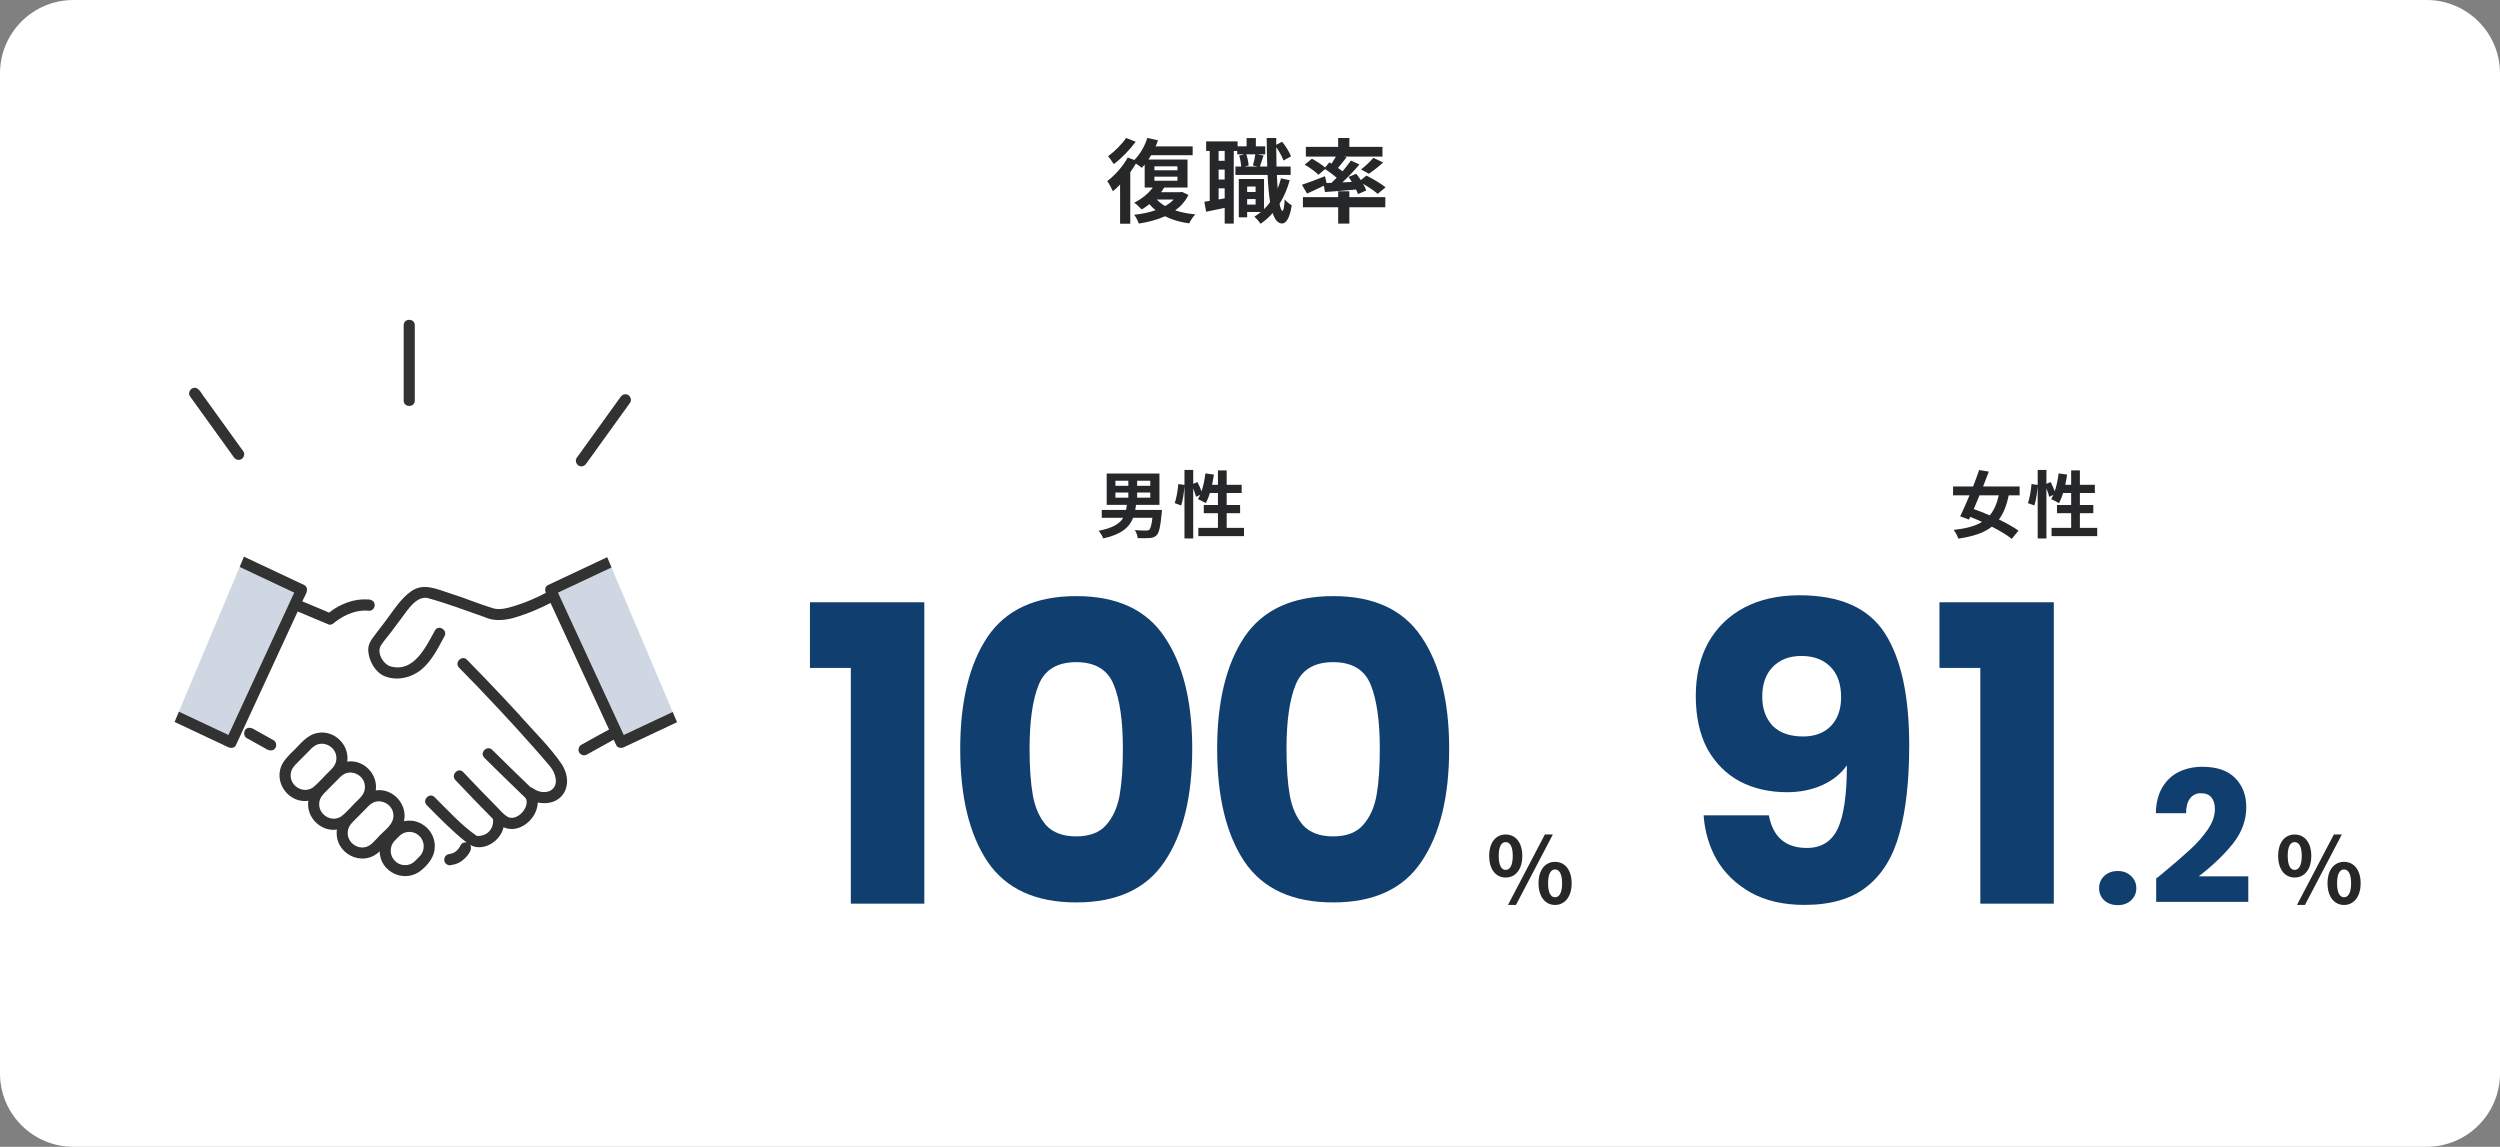<svg width="545" height="250" viewBox="0 0 545 250" fill="none" xmlns="http://www.w3.org/2000/svg">
<rect x="0" y="0" width="545" height="250" fill="#808080" stroke="none"/>
<path d="M0 16C0 7.163 7.163 0 16 0H529C537.837 0 545 7.163 545 16V234C545 242.837 537.837 250 529 250H16C7.163 250 0 242.837 0 234V16Z" fill="white"/>
<path d="M245.48 30.08L247.58 30.9C246.32 32.62 244.46 34.56 242.8 35.78C242.5 35.3 241.92 34.46 241.56 34.04C242.98 33.04 244.64 31.38 245.48 30.08ZM255.86 43.5H252.18C252.68 44.04 253.3 44.5 254 44.92C254.72 44.5 255.36 44.04 255.86 43.5ZM251.66 38.52V39.4H256.68V38.52H251.66ZM251.66 36.26V37.12H256.68V36.26H251.66ZM257.66 41.82L259.08 42.5C258.4 43.88 257.42 44.98 256.2 45.86C257.5 46.3 258.96 46.58 260.58 46.74C260.1 47.2 259.52 48.1 259.24 48.7C257.22 48.42 255.48 47.9 253.98 47.14C252.28 47.92 250.32 48.42 248.26 48.74C248.06 48.16 247.64 47.3 247.24 46.82C248.92 46.64 250.52 46.32 251.92 45.82C251.42 45.42 250.96 44.98 250.56 44.5C250.02 44.94 249.46 45.34 248.9 45.66C248.52 45.28 247.74 44.52 247.26 44.18C248.82 43.42 250.34 42.22 251.32 40.88H249.54V35.88C249.34 36.12 249.12 36.36 248.92 36.58C248.62 36.34 248.1 35.96 247.62 35.66C247.26 36.28 246.84 36.92 246.4 37.54V48.78H244.18V40.22C243.66 40.78 243.14 41.26 242.62 41.7C242.4 41.18 241.76 39.98 241.38 39.48C243.04 38.22 244.8 36.28 245.84 34.34L247.28 34.88C248.52 33.66 249.56 31.86 250.12 30.06L252.44 30.6C252.3 31.04 252.12 31.48 251.92 31.92H260V33.84H250.94C250.76 34.16 250.56 34.48 250.36 34.78H258.88V40.88H253.8C253.58 41.22 253.36 41.56 253.1 41.9H257.26L257.66 41.82ZM271.88 44.6H273.72V43.4H271.88V44.6ZM273.72 40.66H271.88V41.86H273.72V40.66ZM273.66 33.64H271.68C271.98 34.4 272.16 35.42 272.2 36.08L271.3 36.3H274.16L273.14 36.08C273.34 35.38 273.56 34.36 273.66 33.64ZM266.98 35.06V32.9H265.66V35.06H266.98ZM265.66 43.48L266.98 43.24V41.06H265.66V43.48ZM266.98 39.14V36.98H265.66V39.14H266.98ZM279.26 38.88L281.16 39.3C280.62 41.22 279.88 42.94 278.94 44.44C279.12 45.4 279.34 45.94 279.58 45.96C279.82 45.96 279.98 45.04 280.06 43.46C280.4 43.94 281.26 44.56 281.6 44.78C281.1 48.02 280.16 48.72 279.48 48.72C278.58 48.7 277.92 47.9 277.44 46.44C276.66 47.34 275.78 48.12 274.82 48.78C274.56 48.38 273.88 47.6 273.46 47.22C273.96 46.92 274.44 46.58 274.88 46.22H271.88V47.38H270.06V39.02H275.56V45.6C276.04 45.14 276.48 44.62 276.88 44.06C276.62 42.44 276.44 40.44 276.34 38.14H269.32V36.3H270.58C270.54 35.64 270.38 34.66 270.14 33.92L271.3 33.64H269.72V32.9H268.96V48.74H266.98V45.32C265.56 45.62 264.14 45.92 262.94 46.16L262.54 43.98C262.9 43.94 263.3 43.88 263.72 43.8V32.9H262.94V30.82H269.8V31.9H271.76V30.1H273.78V31.9H275.82V33.64H274.1L275.46 33.9C275.16 34.76 274.88 35.66 274.66 36.3H276.26C276.2 34.4 276.16 32.3 276.14 30.08H278.22V31.58L279.5 30.9C280.32 31.88 281.1 33.18 281.44 34.08L279.8 35C279.52 34.2 278.88 33.02 278.22 32.08C278.22 33.56 278.24 34.96 278.28 36.3H281.36V38.14H278.36C278.4 39.2 278.46 40.18 278.54 41.08C278.82 40.38 279.06 39.64 279.26 38.88ZM289.2 39.9L290.26 39.86C290.64 39.5 291.02 39.12 291.4 38.74C290.68 38.12 289.72 37.42 288.88 36.86L287.42 38.1C286.8 37.46 285.48 36.5 284.42 35.9L286 34.6C286.92 35.1 288.14 35.88 288.88 36.5L289.8 35.4L290.28 35.68C290.6 35.2 290.94 34.64 291.22 34.14H284.68V32.02H291.72V30.08H294.16V32.02H301.38V34.14H293.1L293.54 34.3C292.92 35.1 292.26 35.92 291.68 36.6C292.04 36.86 292.38 37.1 292.68 37.34C293.36 36.52 294 35.72 294.5 35L296.36 35.86C295.26 37.16 293.92 38.56 292.64 39.76L294.7 39.66C294.48 39.28 294.22 38.92 293.98 38.58L295.66 37.88C295.98 38.3 296.34 38.78 296.66 39.26L297.88 38.28C299.26 38.96 301.12 40.06 302.06 40.84L300.34 42.26C299.66 41.66 298.38 40.78 297.16 40.08C297.46 40.6 297.7 41.1 297.84 41.52L296.04 42.32C295.94 42.02 295.8 41.68 295.62 41.32C293.2 41.54 290.76 41.72 288.84 41.86L288.6 40.48C287.34 41.1 286.02 41.72 284.94 42.2L283.82 40.28C285.08 39.88 287 39.14 288.84 38.42L289.2 39.9ZM298.44 37.88L296.7 36.94C297.6 36.26 298.72 35.22 299.4 34.4L301.52 35.42C300.5 36.36 299.34 37.26 298.44 37.88ZM294.16 41.7V42.98H302V45.18H294.16V48.74H291.72V45.18H284.04V42.98H291.72V41.7H294.16Z" fill="#252729"/>
<path d="M176.57 145.61V131.3H201.5V197H185.48V145.61H176.57ZM209.328 163.25C209.328 152.93 211.308 144.8 215.268 138.86C219.288 132.92 225.738 129.95 234.618 129.95C243.498 129.95 249.918 132.92 253.878 138.86C257.898 144.8 259.908 152.93 259.908 163.25C259.908 173.69 257.898 181.88 253.878 187.82C249.918 193.76 243.498 196.73 234.618 196.73C225.738 196.73 219.288 193.76 215.268 187.82C211.308 181.88 209.328 173.69 209.328 163.25ZM244.788 163.25C244.788 157.19 244.128 152.54 242.808 149.3C241.488 146 238.758 144.35 234.618 144.35C230.478 144.35 227.748 146 226.428 149.3C225.108 152.54 224.448 157.19 224.448 163.25C224.448 167.33 224.688 170.72 225.168 173.42C225.648 176.06 226.608 178.22 228.048 179.9C229.548 181.52 231.738 182.33 234.618 182.33C237.498 182.33 239.658 181.52 241.098 179.9C242.598 178.22 243.588 176.06 244.068 173.42C244.548 170.72 244.788 167.33 244.788 163.25ZM265.339 163.25C265.339 152.93 267.319 144.8 271.279 138.86C275.299 132.92 281.749 129.95 290.629 129.95C299.509 129.95 305.929 132.92 309.889 138.86C313.909 144.8 315.919 152.93 315.919 163.25C315.919 173.69 313.909 181.88 309.889 187.82C305.929 193.76 299.509 196.73 290.629 196.73C281.749 196.73 275.299 193.76 271.279 187.82C267.319 181.88 265.339 173.69 265.339 163.25ZM300.799 163.25C300.799 157.19 300.139 152.54 298.819 149.3C297.499 146 294.769 144.35 290.629 144.35C286.489 144.35 283.759 146 282.439 149.3C281.119 152.54 280.459 157.19 280.459 163.25C280.459 167.33 280.699 170.72 281.179 173.42C281.659 176.06 282.619 178.22 284.059 179.9C285.559 181.52 287.749 182.33 290.629 182.33C293.509 182.33 295.669 181.52 297.109 179.9C298.609 178.22 299.599 176.06 300.079 173.42C300.559 170.72 300.799 167.33 300.799 163.25Z" fill="#103F6F"/>
<path d="M328.24 191.3C326.12 191.3 324.64 189.56 324.64 186.58C324.64 183.62 326.12 181.92 328.24 181.92C330.36 181.92 331.86 183.62 331.86 186.58C331.86 189.56 330.36 191.3 328.24 191.3ZM328.24 189.64C329.1 189.64 329.78 188.76 329.78 186.58C329.78 184.4 329.1 183.58 328.24 183.58C327.38 183.58 326.72 184.4 326.72 186.58C326.72 188.76 327.38 189.64 328.24 189.64ZM328.74 197.28L336.78 181.92H338.52L330.48 197.28H328.74ZM339 197.28C336.9 197.28 335.4 195.52 335.4 192.56C335.4 189.58 336.9 187.88 339 187.88C341.1 187.88 342.62 189.58 342.62 192.56C342.62 195.52 341.1 197.28 339 197.28ZM339 195.6C339.86 195.6 340.54 194.74 340.54 192.56C340.54 190.38 339.86 189.54 339 189.54C338.14 189.54 337.48 190.38 337.48 192.56C337.48 194.74 338.14 195.6 339 195.6Z" fill="#252729"/>
<path d="M385.61 177.74C386.51 182.48 389.27 184.85 393.89 184.85C397.07 184.85 399.32 183.44 400.64 180.62C401.96 177.8 402.62 173.21 402.62 166.85C401.3 168.71 399.5 170.15 397.22 171.17C394.94 172.19 392.39 172.7 389.57 172.7C385.73 172.7 382.31 171.92 379.31 170.36C376.31 168.74 373.94 166.37 372.2 163.25C370.52 160.07 369.68 156.23 369.68 151.73C369.68 147.29 370.58 143.42 372.38 140.12C374.24 136.82 376.85 134.27 380.21 132.47C383.63 130.67 387.65 129.77 392.27 129.77C401.15 129.77 407.36 132.53 410.9 138.05C414.44 143.57 416.21 151.7 416.21 162.44C416.21 170.24 415.49 176.69 414.05 181.79C412.67 186.83 410.3 190.67 406.94 193.31C403.64 195.95 399.11 197.27 393.35 197.27C388.79 197.27 384.89 196.37 381.65 194.57C378.47 192.77 376.01 190.4 374.27 187.46C372.59 184.52 371.63 181.28 371.39 177.74H385.61ZM393.08 160.55C395.6 160.55 397.61 159.8 399.11 158.3C400.61 156.74 401.36 154.64 401.36 152C401.36 149.12 400.58 146.9 399.02 145.34C397.46 143.78 395.36 143 392.72 143C390.08 143 387.98 143.81 386.42 145.43C384.92 146.99 384.17 149.15 384.17 151.91C384.17 154.49 384.92 156.59 386.42 158.21C387.98 159.77 390.2 160.55 393.08 160.55ZM422.801 145.61V131.3H447.731V197H431.711V145.61H422.801Z" fill="#103F6F"/>
<path d="M461.68 197.32C460.48 197.32 459.493 196.973 458.72 196.28C457.973 195.56 457.6 194.68 457.6 193.64C457.6 192.573 457.973 191.68 458.72 190.96C459.493 190.24 460.48 189.88 461.68 189.88C462.853 189.88 463.813 190.24 464.56 190.96C465.333 191.68 465.72 192.573 465.72 193.64C465.72 194.68 465.333 195.56 464.56 196.28C463.813 196.973 462.853 197.32 461.68 197.32ZM470.049 191.52C470.956 190.8 471.369 190.467 471.289 190.52C473.902 188.36 475.956 186.587 477.449 185.2C478.969 183.813 480.249 182.36 481.289 180.84C482.329 179.32 482.849 177.84 482.849 176.4C482.849 175.307 482.596 174.453 482.089 173.84C481.582 173.227 480.822 172.92 479.809 172.92C478.796 172.92 477.996 173.307 477.409 174.08C476.849 174.827 476.569 175.893 476.569 177.28H469.969C470.022 175.013 470.502 173.12 471.409 171.6C472.342 170.08 473.556 168.96 475.049 168.24C476.569 167.52 478.249 167.16 480.089 167.16C483.262 167.16 485.649 167.973 487.249 169.6C488.876 171.227 489.689 173.347 489.689 175.96C489.689 178.813 488.716 181.467 486.769 183.92C484.822 186.347 482.342 188.72 479.329 191.04H490.129V196.6H470.049V191.52Z" fill="#103F6F"/>
<path d="M500.24 191.3C498.12 191.3 496.64 189.56 496.64 186.58C496.64 183.62 498.12 181.92 500.24 181.92C502.36 181.92 503.86 183.62 503.86 186.58C503.86 189.56 502.36 191.3 500.24 191.3ZM500.24 189.64C501.1 189.64 501.78 188.76 501.78 186.58C501.78 184.4 501.1 183.58 500.24 183.58C499.38 183.58 498.72 184.4 498.72 186.58C498.72 188.76 499.38 189.64 500.24 189.64ZM500.74 197.28L508.78 181.92H510.52L502.48 197.28H500.74ZM511 197.28C508.9 197.28 507.4 195.52 507.4 192.56C507.4 189.58 508.9 187.88 511 187.88C513.1 187.88 514.62 189.58 514.62 192.56C514.62 195.52 513.1 197.28 511 197.28ZM511 195.6C511.86 195.6 512.54 194.74 512.54 192.56C512.54 190.38 511.86 189.54 511 189.54C510.14 189.54 509.48 190.38 509.48 192.56C509.48 194.74 510.14 195.6 511 195.6Z" fill="#252729"/>
<path d="M435.736 107.984H431.528C431.112 109.024 430.68 110.032 430.28 110.976C431.368 111.36 432.568 111.824 433.768 112.352C434.68 111.264 435.304 109.84 435.736 107.984ZM440.28 107.984H437.912C437.432 110.208 436.76 111.92 435.768 113.248C437.432 114.048 438.968 114.912 440.024 115.68L438.568 117.472C437.544 116.656 435.976 115.712 434.232 114.816C432.504 116.176 430.136 116.944 426.904 117.424C426.728 116.816 426.296 116.032 425.896 115.52C428.584 115.216 430.584 114.704 432.088 113.776C431.224 113.376 430.36 113.008 429.512 112.672L429.24 113.264L427.32 112.56C427.928 111.312 428.648 109.696 429.352 107.984H425.768V106.048H430.136C430.616 104.8 431.08 103.568 431.464 102.464L433.56 102.816C433.176 103.84 432.76 104.944 432.312 106.048H440.28V107.984ZM453.416 115.072H457.192V116.88H447.24V115.072H451.512V111.872H448.424V110.096H451.512V107.472H449.752C449.512 108.304 449.192 109.072 448.856 109.68C448.472 109.44 447.608 109.008 447.16 108.816C447.32 108.528 447.48 108.224 447.64 107.888L446.728 108.304C446.632 107.824 446.392 107.12 446.12 106.464V117.392H444.216V105.952C444.12 107.296 443.864 109.056 443.496 110.192L442.088 109.68C442.472 108.624 442.76 106.832 442.872 105.52L444.216 105.712V102.448H446.12V105.472L447.048 105.088C447.368 105.712 447.704 106.48 447.928 107.104C448.328 105.936 448.616 104.56 448.776 103.2L450.632 103.456C450.52 104.208 450.392 104.96 450.232 105.68H451.512V102.544H453.416V105.68H456.68V107.472H453.416V110.096H456.344V111.872H453.416V115.072Z" fill="#252729"/>
<path d="M243.16 107.376V108.496H245.976V107.376H243.16ZM243.16 104.8V105.904H245.976V104.8H243.16ZM250.76 105.904V104.8H247.896V105.904H250.76ZM250.76 108.496V107.376H247.896V108.496H250.76ZM247.48 111.168H253.304C253.304 111.168 253.272 111.68 253.24 111.936C252.984 114.848 252.664 116.16 252.152 116.672C251.704 117.12 251.224 117.248 250.552 117.296C249.992 117.344 249.016 117.328 248.008 117.312C247.976 116.768 247.72 116.048 247.384 115.568C248.376 115.648 249.384 115.664 249.816 115.664C250.152 115.664 250.344 115.648 250.52 115.504C250.808 115.264 251.048 114.464 251.224 112.88H247.016C246.216 114.944 244.52 116.496 240.488 117.376C240.344 116.88 239.88 116.128 239.496 115.712C242.616 115.104 244.104 114.16 244.856 112.88H240.184V111.168H245.48C245.544 110.816 245.608 110.448 245.656 110.064H241.256V103.232H252.76V110.064H247.656C247.608 110.448 247.544 110.8 247.48 111.168ZM267.416 115.072H271.192V116.88H261.24V115.072H265.512V111.872H262.424V110.096H265.512V107.472H263.752C263.512 108.304 263.192 109.072 262.856 109.68C262.472 109.44 261.608 109.008 261.16 108.816C261.32 108.528 261.48 108.224 261.64 107.888L260.728 108.304C260.632 107.824 260.392 107.12 260.12 106.464V117.392H258.216V105.952C258.12 107.296 257.864 109.056 257.496 110.192L256.088 109.68C256.472 108.624 256.76 106.832 256.872 105.52L258.216 105.712V102.448H260.12V105.472L261.048 105.088C261.368 105.712 261.704 106.48 261.928 107.104C262.328 105.936 262.616 104.56 262.776 103.2L264.632 103.456C264.52 104.208 264.392 104.96 264.232 105.68H265.512V102.544H267.416V105.68H270.68V107.472H267.416V110.096H270.344V111.872H267.416V115.072Z" fill="#252729"/>
<path d="M175.42 86.433C175.078 87.324 174.493 87.914 173.609 88.259C174.493 88.611 175.078 89.194 175.42 90.086C175.768 89.194 176.347 88.604 177.23 88.259C176.347 87.914 175.762 87.324 175.42 86.433Z" fill="white"/>
<path d="M92.326 183.989C92.276 183.75 92.226 183.562 92.152 183.342C92.158 183.367 92.152 183.355 92.121 183.248C92.009 183.01 91.872 182.777 91.722 182.558C91.635 182.464 91.642 182.47 91.666 182.495C91.511 182.307 91.324 182.15 91.144 181.98C90.907 181.811 90.671 181.667 90.403 181.554C90.198 181.478 89.993 181.422 89.781 181.378C89.781 181.378 89.769 181.378 89.763 181.378C89.788 181.384 89.763 181.384 89.657 181.359C89.371 181.34 89.085 181.328 88.798 181.359C88.556 181.409 88.307 181.466 88.077 181.554C87.797 181.667 87.56 181.83 87.311 181.999C86.795 182.457 86.335 182.978 85.849 183.462C85.681 183.694 85.526 183.957 85.408 184.221C85.321 184.46 85.246 184.723 85.209 184.974C85.19 185.194 85.171 185.407 85.184 185.627C85.184 185.715 85.265 186.129 85.196 185.834C85.252 186.11 85.308 186.386 85.414 186.644C85.551 186.914 85.675 187.165 85.862 187.403C86.017 187.585 86.185 187.742 86.36 187.905C86.559 188.056 86.77 188.182 86.988 188.295C87.038 188.32 87.324 188.414 87.056 188.332C87.311 188.433 87.567 188.508 87.84 188.552C88.145 188.583 88.45 188.596 88.755 188.552C88.991 188.502 89.222 188.445 89.452 188.364C89.489 188.345 89.601 188.295 89.607 188.295C89.819 188.188 90.024 188.069 90.217 187.924C90.733 187.453 91.225 186.939 91.704 186.43C91.878 186.198 92.015 185.941 92.133 185.677C92.233 185.432 92.289 185.181 92.338 184.924C92.376 184.635 92.363 184.234 92.332 183.983L92.326 183.989Z" fill="white"/>
<path d="M92.113 183.255C92.126 183.286 92.132 183.311 92.144 183.343C92.144 183.324 92.126 183.28 92.113 183.255Z" fill="#103F6F" fill-opacity="0.2"/>
<path d="M78.209 174.216C79.117 173.338 79.665 172.471 79.528 171.166C79.297 168.982 76.672 167.664 74.855 168.837C74.302 169.164 73.791 169.766 73.281 170.275C72.572 170.99 71.856 171.712 71.147 172.427C70.345 173.206 69.723 173.871 69.604 174.913C69.25 177.499 72.205 179.382 74.339 177.995C75.701 176.965 76.927 175.409 78.209 174.21V174.216Z" fill="white"/>
<path d="M89.669 181.359H89.656C89.687 181.366 89.725 181.372 89.756 181.378C89.737 181.372 89.694 181.359 89.662 181.359H89.669Z" fill="#103F6F" fill-opacity="0.2"/>
<path d="M92.108 183.236C92.108 183.236 92.108 183.243 92.108 183.25C92.108 183.25 92.108 183.236 92.102 183.229L92.108 183.236Z" fill="#103F6F" fill-opacity="0.2"/>
<path d="M85.755 177.505C85.755 177.474 85.755 177.455 85.755 177.443C85.525 175.258 82.9 173.94 81.083 175.114C80.529 175.44 80.019 176.043 79.509 176.551C78.8 177.267 78.084 177.989 77.375 178.704C76.572 179.483 75.95 180.148 75.832 181.19C75.477 183.776 78.433 185.659 80.567 184.272C81.182 183.895 81.798 183.154 82.365 182.583C83.671 181.027 85.985 179.815 85.761 177.499L85.755 177.505Z" fill="white"/>
<path d="M126.711 162.392C128.74 161.287 130.73 160.113 132.777 159.052C128.528 149.857 124.279 140.662 120.023 131.467C117.833 132.597 115.55 133.588 113.217 134.335C110.803 135.158 108.122 135.66 105.714 134.568C101.546 133.111 97.371 131.511 93.115 130.362C90.701 130.017 88.903 132.961 87.641 134.624C86.16 136.689 84.523 138.66 83.049 140.719C82.047 142.3 83.553 144.855 85.202 145.307C90.222 146.656 92.842 141.083 94.808 137.48C95.56 136.099 97.657 137.336 96.904 138.716C95.504 141.29 94.136 144.102 91.871 145.978C87.448 149.575 80.847 148.25 80.287 141.911C80.193 140.618 80.847 139.576 81.612 138.603C82.47 137.505 83.317 136.4 84.144 135.277C85.077 134.015 86.004 132.641 87.049 131.392C84.741 131.015 82.589 130.023 80.206 130.701C80.94 130.67 81.693 131.109 81.686 131.938C81.686 132.553 81.127 133.224 80.473 133.162C77.804 132.879 75.241 133.959 73.132 135.553C72.728 135.905 72.199 136.382 71.614 136.149C69.374 135.202 67.128 134.273 64.888 133.319C60.863 142.018 56.844 150.723 52.825 159.423C52.987 159.442 53.142 159.485 53.285 159.548C53.41 158.757 54.399 158.456 55.034 158.82C55.227 158.927 55.413 159.034 55.606 159.14C56.944 159.887 58.281 160.628 59.619 161.375C60.645 161.946 60.241 163.672 59.04 163.622C59.725 164.626 60.733 165.524 61.616 166.465C62.724 164.626 64.503 163.264 65.946 161.689C66.898 160.728 67.987 159.988 69.349 159.787C72.921 159.159 76.23 162.442 75.695 166.051C79.229 165.505 82.439 168.768 81.917 172.327C85.625 171.75 88.916 175.371 88.064 179.043C93.047 177.976 96.774 183.813 93.626 187.912C94.895 188.753 96.158 188.929 97.427 188.439C96.438 187.874 96.805 186.274 97.931 186.198C97.906 186.198 97.887 186.198 97.862 186.205C98.186 186.161 98.497 186.073 98.796 185.96C99.001 185.859 99.194 185.747 99.38 185.615C99.592 185.439 99.785 185.244 99.959 185.031C100.139 184.774 100.301 184.51 100.444 184.228C100.687 183.744 101.234 183.575 101.732 183.663C98.609 181.215 95.84 178.334 93.047 175.522C91.952 174.392 93.669 172.666 94.764 173.79C97.719 176.689 100.519 179.847 103.922 182.213C103.922 182.213 103.935 182.213 103.941 182.213C103.972 182.219 103.984 182.232 104.009 182.238C106.137 182.351 107.723 180.744 107.487 178.547C104.725 175.729 101.975 172.93 99.281 170.049C98.205 168.907 99.922 167.174 100.998 168.317C103.362 170.821 105.745 173.313 108.178 175.754C108.924 176.501 109.696 177.468 110.604 178.02C112.551 179.2 115.395 176.238 114.735 174.235C114.555 173.865 114.076 173.451 113.74 173.15C111.002 170.52 108.296 167.865 105.596 165.197C104.476 164.092 106.193 162.36 107.313 163.465C110.081 166.201 112.862 168.932 115.675 171.624C115.836 171.649 116.004 171.718 116.172 171.838C117.466 172.779 119.196 173.087 120.515 171.988C121.585 171.041 121.187 169.289 120.633 168.141C119.407 166.17 117.678 164.538 116.191 162.762C110.977 156.881 105.596 151.15 100.09 145.552C98.982 144.428 100.712 142.708 101.807 143.819C105.776 147.849 109.671 151.954 113.497 156.121C116.558 159.573 119.942 162.825 122.549 166.66L126.195 163.854C126.008 163.327 126.239 162.661 126.73 162.385L126.711 162.392Z" fill="white"/>
<path d="M122.991 132.126C127.321 141.491 131.652 150.855 135.976 160.22C139.534 158.544 143.087 156.875 146.645 155.199L133.307 123.709C129.418 125.542 125.523 127.369 121.635 129.201C122.083 130.174 122.537 131.147 122.985 132.126H122.991Z" fill="#103F6F" fill-opacity="0.2"/>
<path d="M51.233 157.094C55.532 147.799 59.825 138.503 64.124 129.201C60.161 127.337 56.198 125.473 52.235 123.609L38.989 155.142C42.585 156.837 46.188 158.525 49.783 160.22C50.263 159.178 50.748 158.136 51.227 157.094H51.233Z" fill="#103F6F" fill-opacity="0.2"/>
<path d="M71.993 167.946C72.901 167.067 73.449 166.201 73.312 164.896C73.082 162.712 70.456 161.393 68.639 162.567C68.086 162.894 67.576 163.49 67.065 164.005C66.356 164.72 65.641 165.442 64.931 166.157C64.129 166.936 63.507 167.601 63.389 168.643C63.034 171.229 65.989 173.112 68.123 171.725C69.486 170.695 70.711 169.139 71.993 167.94V167.946Z" fill="white"/>
<path d="M113.485 156.121C110.928 153.328 108.333 150.573 105.708 147.843C104.414 146.493 103.113 145.15 101.794 143.819C101.291 143.305 100.656 143.399 100.22 143.75C99.71 144.165 99.48 144.949 100.077 145.552C102.958 148.464 105.782 151.427 108.582 154.42C111.152 157.163 113.69 159.938 116.179 162.762C117.367 164.111 118.574 165.455 119.719 166.842C120.26 167.507 120.758 168.185 120.975 169.026C122.07 172.478 118.592 173.639 116.16 171.838C115.992 171.719 115.824 171.65 115.662 171.624C112.856 168.926 110.069 166.201 107.3 163.465C106.187 162.36 104.47 164.093 105.583 165.197C108.283 167.865 110.99 170.52 113.727 173.15C114.057 173.457 114.536 173.871 114.723 174.235C115.382 176.238 112.533 179.206 110.592 178.02C109.69 177.474 108.912 176.501 108.165 175.754C105.733 173.313 103.35 170.821 100.986 168.317C99.909 167.174 98.192 168.907 99.269 170.049C101.962 172.93 104.712 175.729 107.475 178.547C107.699 180.757 106.143 182.332 103.997 182.238C104.034 182.263 104.028 182.282 103.916 182.213H103.928C103.928 182.213 103.916 182.213 103.91 182.213C100.507 179.847 97.701 176.69 94.752 173.79C93.657 172.66 91.94 174.392 93.035 175.522C95.828 178.334 98.603 181.215 101.72 183.663C101.228 183.569 100.675 183.744 100.432 184.228C100.295 184.51 100.127 184.774 99.947 185.031C99.772 185.245 99.58 185.439 99.368 185.615C99.181 185.747 98.989 185.86 98.783 185.96C98.478 186.073 98.167 186.161 97.85 186.205C97.875 186.205 97.894 186.205 97.918 186.199C96.792 186.274 96.425 187.874 97.415 188.439C97.607 188.565 97.825 188.653 98.049 188.628C98.945 188.533 99.822 188.282 100.575 187.761C101.471 187.096 103.25 185.383 102.491 184.184C105.328 185.809 109.167 183.343 109.764 180.349C113.205 181.874 117.137 178.516 117.236 174.964C122.562 175.987 125.305 171.198 122.524 166.685C119.924 162.85 116.539 159.599 113.472 156.146L113.485 156.121Z" fill="#323232"/>
<path d="M60.055 163.031C60.353 162.454 60.21 161.688 59.619 161.356C58.282 160.609 56.944 159.868 55.606 159.121C54.922 158.632 53.877 158.343 53.373 159.24C53.118 159.818 53.205 160.584 53.809 160.916C55.146 161.663 56.484 162.404 57.821 163.151C58.481 163.634 59.57 163.891 60.055 163.031Z" fill="#323232"/>
<path d="M89.762 181.378C89.731 181.372 89.693 181.366 89.662 181.359C89.774 181.384 89.793 181.384 89.768 181.378H89.762Z" fill="#323232"/>
<path d="M92.144 183.343C92.144 183.343 92.126 183.286 92.113 183.255C92.144 183.362 92.151 183.368 92.144 183.349V183.343Z" fill="#323232"/>
<path d="M89.862 178.936C89.27 178.861 88.655 178.899 88.064 179.024C88.922 175.352 85.625 171.731 81.917 172.308C82.446 168.756 79.229 165.492 75.695 166.032C76.23 162.429 72.927 159.14 69.349 159.768C66.817 160.132 65.349 162.423 63.588 164.042C62.686 164.94 61.834 165.831 61.324 166.998C59.737 170.871 63.14 175.183 67.222 174.574C66.674 178.127 69.928 181.378 73.443 180.844C72.765 186.06 79.036 189.261 82.775 185.577C82.8 190.215 88.368 192.663 91.871 189.694C93.414 188.408 94.789 186.694 94.783 184.573C94.845 181.692 92.649 179.275 89.862 178.924V178.936ZM68.124 171.731C65.99 173.118 63.041 171.235 63.389 168.649C63.507 167.614 64.129 166.942 64.932 166.164C65.641 165.448 66.357 164.726 67.066 164.011C67.576 163.496 68.086 162.9 68.64 162.573C70.457 161.4 73.082 162.718 73.312 164.902C73.449 166.201 72.902 167.074 71.993 167.952C70.712 169.145 69.486 170.702 68.124 171.737V171.731ZM74.345 178.007C72.211 179.395 69.262 177.512 69.611 174.926C69.729 173.89 70.351 173.218 71.154 172.44C71.863 171.725 72.578 171.003 73.287 170.287C73.798 169.773 74.308 169.176 74.862 168.85C76.678 167.676 79.304 168.994 79.534 171.179C79.671 172.478 79.123 173.35 78.215 174.229C76.933 175.422 75.708 176.984 74.345 178.014V178.007ZM82.359 182.596C81.792 183.167 81.176 183.907 80.561 184.284C78.427 185.671 75.478 183.788 75.826 181.202C75.95 180.167 76.566 179.495 77.369 178.717C78.078 178.001 78.794 177.279 79.503 176.564C80.013 176.049 80.523 175.453 81.077 175.127C82.894 173.953 85.519 175.271 85.749 177.455C86.01 179.796 83.677 181.026 82.352 182.596H82.359ZM92.338 184.943C92.288 185.2 92.232 185.451 92.132 185.696C92.014 185.96 91.871 186.217 91.703 186.449C91.23 186.958 90.733 187.466 90.216 187.943C90.023 188.088 89.818 188.207 89.606 188.314C89.606 188.314 89.488 188.364 89.451 188.383C89.221 188.47 88.991 188.521 88.754 188.571C88.449 188.609 88.144 188.596 87.84 188.571C87.572 188.527 87.311 188.452 87.056 188.351C87.155 188.383 87.174 188.389 87.162 188.383C86.882 188.288 86.602 188.106 86.359 187.924C86.178 187.767 86.017 187.604 85.861 187.422C85.674 187.184 85.544 186.926 85.413 186.663C85.307 186.399 85.251 186.123 85.195 185.853C85.264 186.148 85.189 185.734 85.183 185.646C85.171 185.426 85.183 185.213 85.208 184.993C85.245 184.742 85.326 184.485 85.407 184.24C85.525 183.976 85.681 183.713 85.849 183.481C86.334 182.991 86.794 182.476 87.311 182.018C87.56 181.849 87.796 181.692 88.076 181.573C88.312 181.485 88.555 181.428 88.798 181.378C89.084 181.347 89.37 181.353 89.656 181.378C89.65 181.378 89.644 181.378 89.638 181.378C89.644 181.378 89.656 181.378 89.662 181.378H89.675C89.706 181.378 89.75 181.391 89.768 181.397C89.768 181.397 89.781 181.397 89.787 181.397C89.999 181.441 90.204 181.503 90.409 181.573C90.677 181.686 90.913 181.83 91.149 181.999C91.33 182.169 91.51 182.326 91.672 182.514C91.647 182.489 91.641 182.489 91.728 182.577C91.884 182.796 92.014 183.022 92.126 183.267C92.126 183.261 92.126 183.261 92.126 183.255C92.126 183.261 92.126 183.267 92.132 183.273C92.145 183.299 92.157 183.343 92.163 183.361C92.244 183.581 92.294 183.776 92.338 184.008C92.369 184.259 92.381 184.661 92.344 184.949L92.338 184.943Z" fill="#323232"/>
<path d="M64.87 133.356C64.87 133.356 64.889 133.319 64.895 133.3C67.129 134.254 69.381 135.183 71.621 136.13C72.205 136.363 72.728 135.886 73.139 135.534C75.242 133.94 77.811 132.86 80.48 133.143C81.133 133.206 81.693 132.534 81.693 131.919C81.693 131.09 80.947 130.651 80.212 130.682C77.226 130.469 74.103 131.662 71.745 133.545C69.804 132.729 67.863 131.913 65.922 131.097C66.282 130.03 67.72 128.417 66.351 127.55C61.965 125.485 57.572 123.42 53.186 121.355L52.241 123.602C56.204 125.467 60.167 127.331 64.13 129.195C59.352 139.532 54.574 149.876 49.796 160.214C46.2 158.519 42.597 156.83 39.001 155.136L38.056 157.383C41.956 159.222 45.864 161.055 49.764 162.894C50.312 163.151 51.127 163.094 51.426 162.454C55.911 152.757 60.391 143.053 64.876 133.356H64.87Z" fill="#323232"/>
<path d="M135.981 160.22C131.203 149.883 126.425 139.539 121.647 129.201C125.535 127.369 129.43 125.542 133.319 123.709L132.367 121.469C128.055 123.496 123.737 125.53 119.426 127.557C118.791 127.858 118.735 128.693 118.997 129.245C116.832 130.375 114.567 131.361 112.24 132.07C110.791 132.515 109.03 133.055 107.518 132.61C104.345 131.662 101.284 130.331 98.117 129.352C95.262 128.473 92.375 126.961 89.619 128.906C87.354 130.52 85.768 133.074 84.138 135.258C83.304 136.376 82.464 137.486 81.606 138.585C80.84 139.564 80.187 140.6 80.28 141.893C80.442 144.127 81.792 146.594 83.914 147.435C86.57 148.489 89.712 147.742 91.865 145.96C94.129 144.083 95.498 141.271 96.898 138.698C97.651 137.317 95.554 136.081 94.801 137.461C92.835 141.064 90.216 146.644 85.195 145.288C83.547 144.843 82.041 142.282 83.043 140.7C83.677 139.696 84.505 138.792 85.22 137.844C86.029 136.765 86.819 135.679 87.634 134.606C88.897 132.942 90.695 129.999 93.109 130.344C97.365 131.492 101.539 133.093 105.708 134.549C108.115 135.641 110.803 135.139 113.211 134.317C115.544 133.57 117.827 132.578 120.017 131.448C124.266 140.644 128.516 149.839 132.771 159.034C130.973 159.963 129.219 161.005 127.439 161.971C127.197 162.109 126.954 162.241 126.711 162.379C126.22 162.649 125.99 163.321 126.176 163.848C126.444 164.551 127.277 164.871 127.937 164.494C129.891 163.415 131.838 162.329 133.791 161.249L134.345 162.455C134.638 163.088 135.459 163.151 136.006 162.894C139.87 161.074 143.733 159.26 147.597 157.44L146.645 155.199C143.086 156.875 139.534 158.544 135.975 160.22H135.981Z" fill="#323232"/>
<path d="M88 70.905V87.318C88 88.893 90.426 88.893 90.426 87.318V70.905C90.426 69.329 88 69.329 88 70.905Z" fill="#323232"/>
<path d="M44.688 86.791C43.929 85.937 43.275 83.966 41.838 84.701C41.316 85.008 41.017 85.837 41.403 86.377C44.588 90.802 47.78 95.233 50.965 99.658C51.351 100.191 52.017 100.455 52.626 100.097C53.149 99.79 53.447 98.961 53.062 98.421C50.268 94.542 47.481 90.67 44.688 86.791Z" fill="#323232"/>
<path d="M136.933 86.106C136.317 85.742 135.658 86.012 135.272 86.546C132.478 90.425 129.691 94.297 126.898 98.176C126.5 98.728 126.108 99.275 125.709 99.827C125.324 100.36 125.616 101.189 126.145 101.503C126.761 101.867 127.42 101.603 127.806 101.063C130.6 97.184 133.387 93.312 136.18 89.433C136.578 88.881 136.97 88.335 137.368 87.782C137.754 87.249 137.462 86.42 136.933 86.106Z" fill="#323232"/>
</svg>

